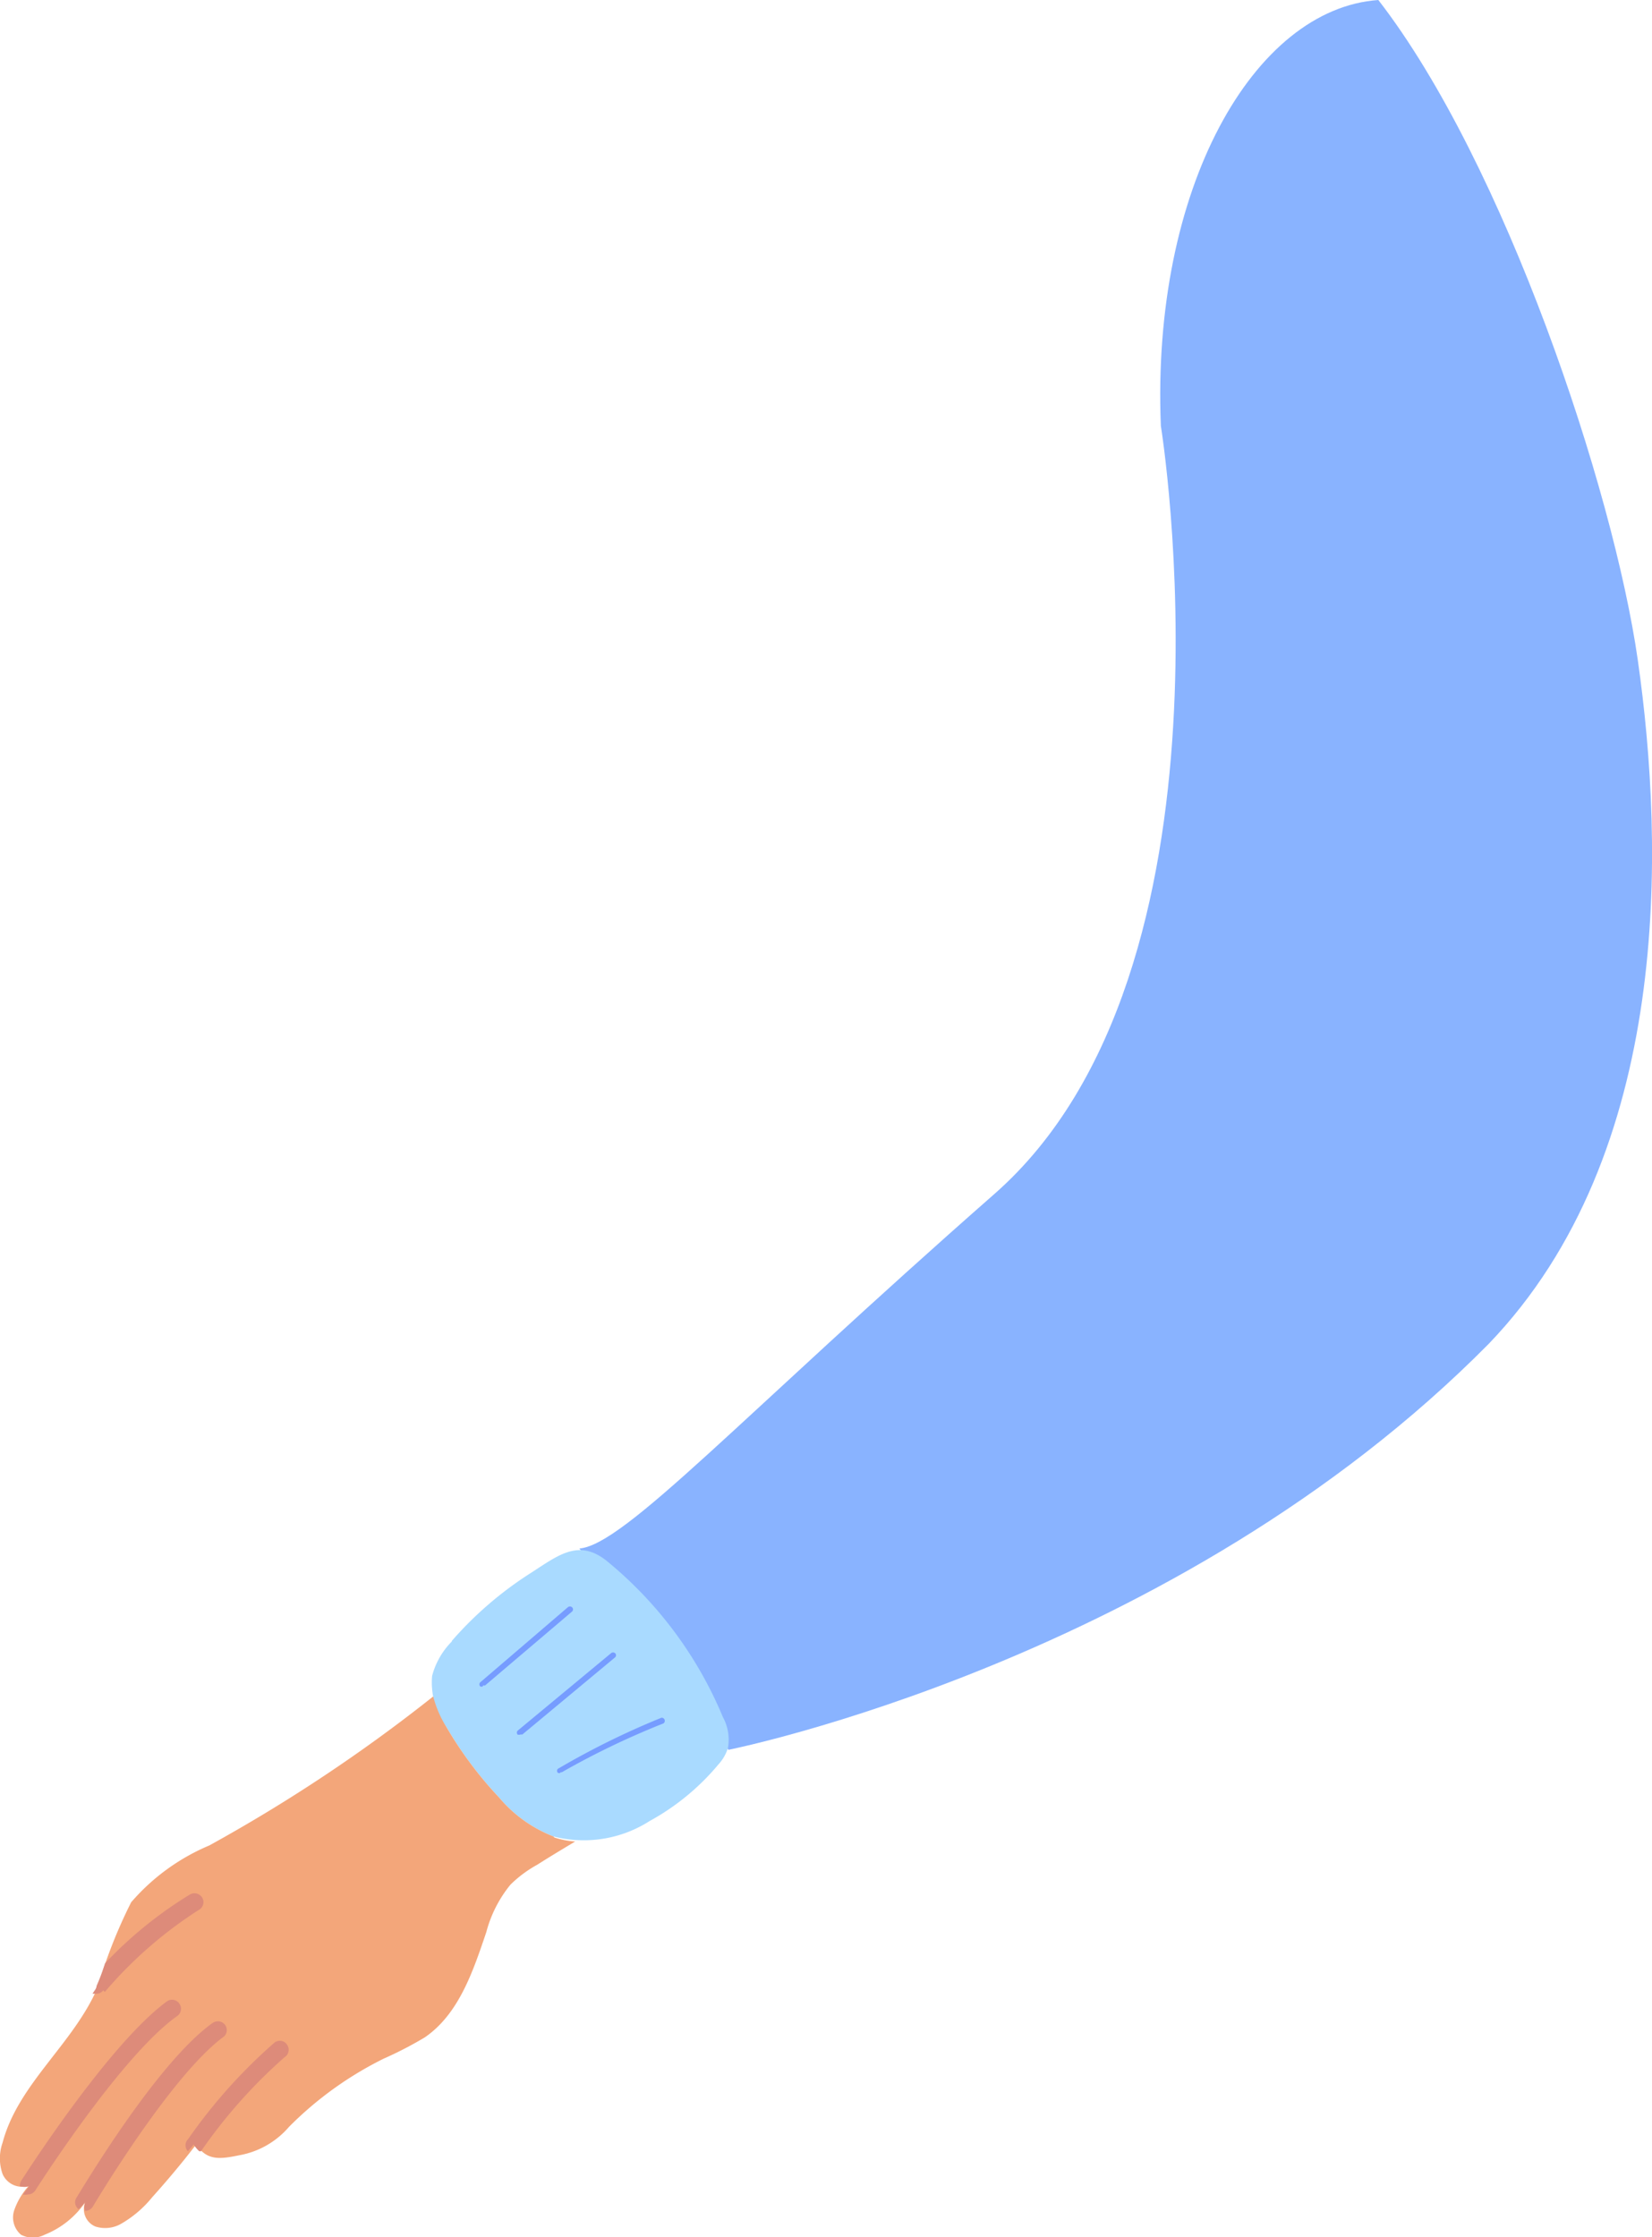 <svg xmlns="http://www.w3.org/2000/svg" viewBox="0 0 58.19 78.79"><g id="Layer_2" data-name="Layer 2"><g id="Group_43715" data-name="Group 43715"><path id="Path_588002" data-name="Path 588002" d="M57.69,23.25C56.83,17.23,53,5.74,48.55,0c-4.39.31-8,6.64-7.66,15,0,0,3.11,19.17-5.86,27.05S22,54.41,20.41,54.54l5.25,7.09S41.4,58.5,52.44,47.33c6.46-6.72,6.19-17.49,5.25-24.08" style="fill:#89b3ff"/><path id="Path_588003" data-name="Path 588003" d="M15.92,57.81a2.68,2.68,0,0,0-.7,1.22,2.65,2.65,0,0,0,.5,1.79,13.69,13.69,0,0,0,1.86,2.49,4.75,4.75,0,0,0,1.91,1.37,4.3,4.3,0,0,0,3.39-.54,8.43,8.43,0,0,0,2.43-2,1.55,1.55,0,0,0,.33-.57,1.67,1.67,0,0,0-.18-1.1A14.09,14.09,0,0,0,21.4,55c-1-.82-1.71-.24-2.7.4a12.8,12.8,0,0,0-2.79,2.4" style="fill:#a9daff"/><path id="Path_588004" data-name="Path 588004" d="M19.49,64.68a4.75,4.75,0,0,1-1.91-1.37,13.69,13.69,0,0,1-1.86-2.49,3.77,3.77,0,0,1-.46-1.07A56.58,56.58,0,0,1,7.37,65,7.44,7.44,0,0,0,4.62,67,17.49,17.49,0,0,0,3.44,70c-.86,2-2.8,3.39-3.35,5.47a1.66,1.66,0,0,0,0,1.1.75.75,0,0,0,.93.41,2.49,2.49,0,0,0-.52.87.8.8,0,0,0,.24.86.9.9,0,0,0,.83,0A3.15,3.15,0,0,0,3,77.57a.66.66,0,0,0,.36.85,1.13,1.13,0,0,0,.93-.11,3.93,3.93,0,0,0,1.07-.92c.54-.6,1.06-1.22,1.55-1.86.38.58.84.52,1.52.38a3,3,0,0,0,1.75-1,12.51,12.51,0,0,1,3.33-2.4,13.26,13.26,0,0,0,1.45-.75c1.2-.82,1.7-2.32,2.17-3.71a4.41,4.41,0,0,1,.85-1.67,4.26,4.26,0,0,1,.94-.7c.44-.28.89-.55,1.34-.82a3,3,0,0,1-.73-.14" style="fill:#f3a67a"/><path id="Path_588005" data-name="Path 588005" d="M9.74,71.88a18.71,18.71,0,0,0-3.12,3.47.3.3,0,0,0,0,.42c.06-.08.14-.15.2-.24a1.16,1.16,0,0,0,.2.24l.06,0a18.15,18.15,0,0,1,2.94-3.31.31.31,0,0,0,.1-.43.3.3,0,0,0-.43-.1" style="fill:#dd8b7a"/><path id="Path_588006" data-name="Path 588006" d="M7.85,71.76a.31.31,0,0,0,.08-.44.32.32,0,0,0-.44-.07h0c-2,1.42-4.69,6-4.8,6.16a.3.3,0,0,0,.08.4L3,77.57a.39.39,0,0,0,0,.3H3a.33.33,0,0,0,.27-.15s2.74-4.63,4.63-6" style="fill:#dd8b7a"/><path id="Path_588007" data-name="Path 588007" d="M3.69,70.16A14.88,14.88,0,0,1,7,67.27a.31.31,0,0,0,.13-.42.32.32,0,0,0-.43-.13h0a14.42,14.42,0,0,0-3,2.43,7.71,7.71,0,0,1-.3.8c0,.09-.09.18-.14.27l.14,0a.3.3,0,0,0,.24-.12" style="fill:#dd8b7a"/><path id="Path_588008" data-name="Path 588008" d="M6.25,71a.31.31,0,0,0,.06-.44.31.31,0,0,0-.43-.07C3.82,72,.87,76.62.74,76.82A.37.37,0,0,0,.7,77a.54.54,0,0,0,.33,0l-.22.29,0,0a.34.34,0,0,0,.17,0,.31.31,0,0,0,.27-.15s3-4.73,5-6.14" style="fill:#dd8b7a"/><path id="Path_588009" data-name="Path 588009" d="M17,59.4a.12.12,0,0,1-.08,0,.1.1,0,0,1,0-.15L20,56.61a.11.11,0,0,1,.15,0,.1.1,0,0,1,0,.15h0l-3.06,2.6a.1.1,0,0,1-.07,0" style="fill:#769cff"/><path id="Path_588010" data-name="Path 588010" d="M18.32,61.1l-.08,0a.1.1,0,0,1,0-.15l3.28-2.72a.11.11,0,0,1,.15,0,.1.1,0,0,1,0,.14l-3.27,2.72s-.05,0-.07,0" style="fill:#769cff"/><path id="Path_588011" data-name="Path 588011" d="M19.74,62.44a.11.11,0,0,1-.09,0,.1.1,0,0,1,0-.14h0A27.89,27.89,0,0,1,23.3,60.5a.11.11,0,0,1,.07.2h0a28,28,0,0,0-3.58,1.72l-.05,0" style="fill:#769cff"/></g></g></svg>